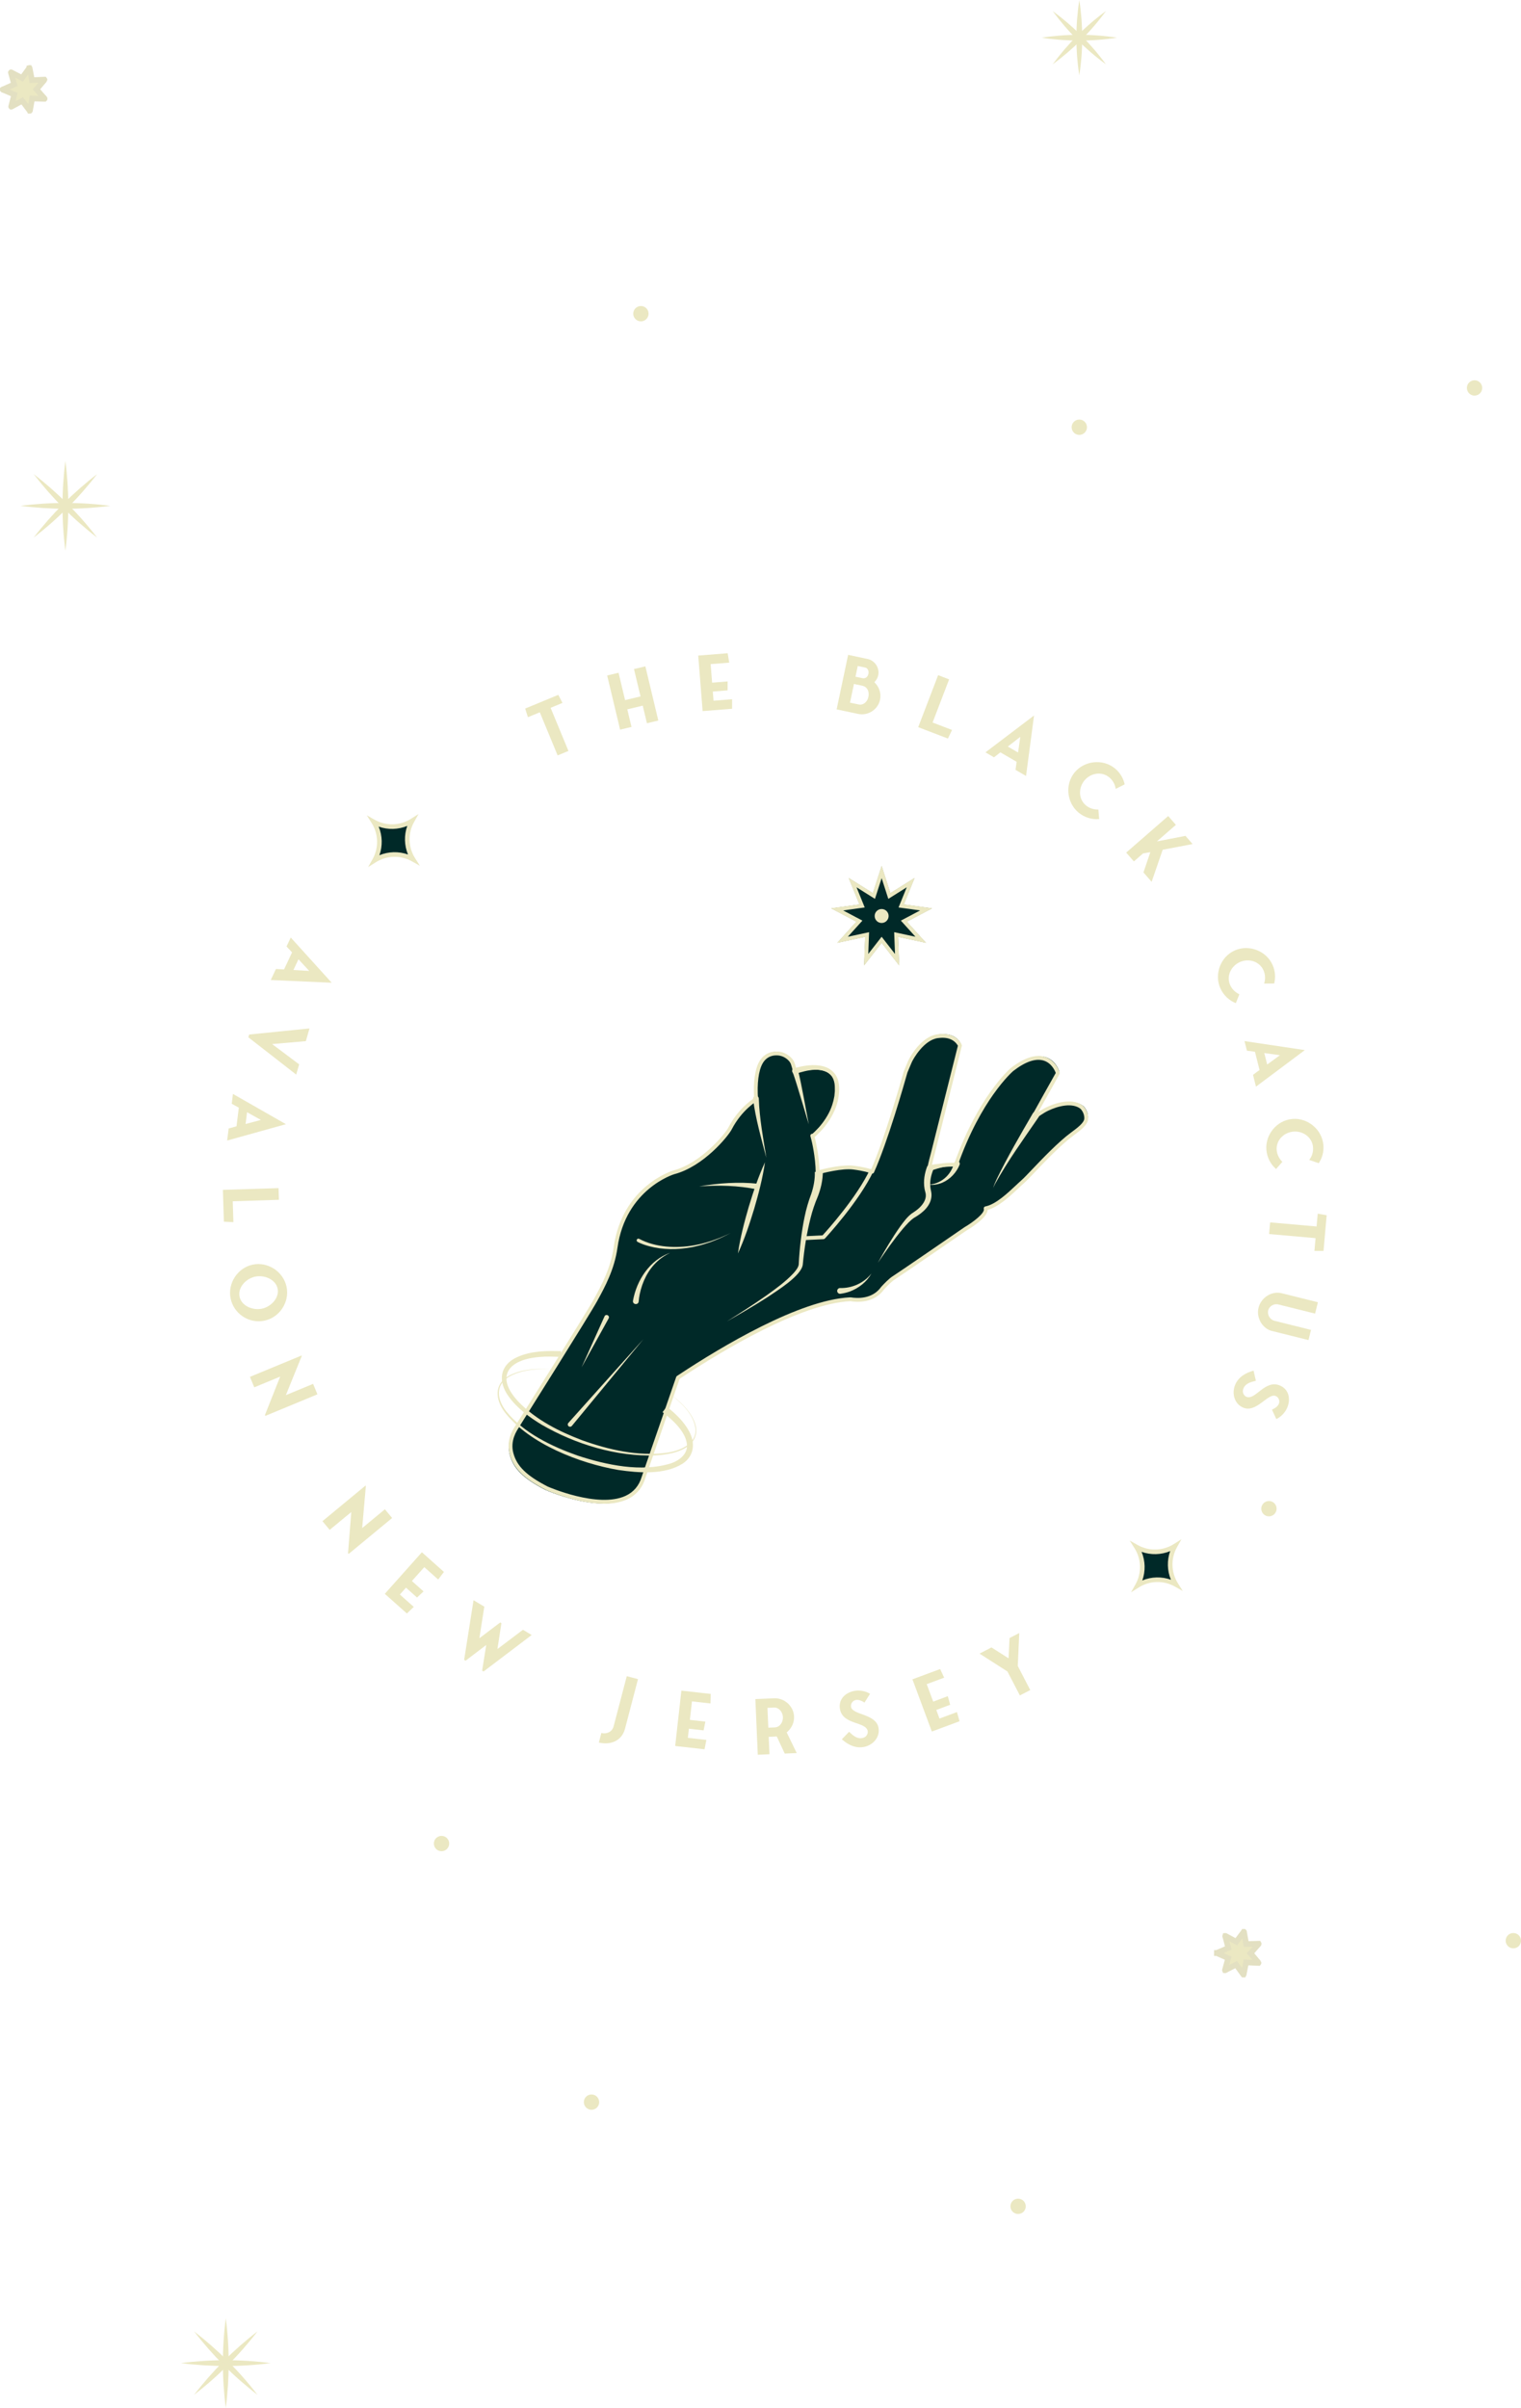 <?xml version="1.0" encoding="UTF-8"?>
<svg xmlns="http://www.w3.org/2000/svg" version="1.1" viewBox="0 0 287.395 454.884">
  <defs>
    <style>
      .cls-1 {
        fill: #002928;
      }

      .cls-2 {
        fill: none;
        stroke: #e3e0c2;
        stroke-miterlimit: 10;
        stroke-width: 1.065px;
      }

      .cls-3 {
        fill: #ebe8c2;
      }
    </style>
  </defs>
  <!-- Generator: Adobe Illustrator 28.6.0, SVG Export Plug-In . SVG Version: 1.2.0 Build 709)  -->
  <g>
    <g id="Layer_1">
      <g>
        <path class="cls-3" d="M3.88,95.559c5.621.726,11.33.732,16.95,0-5.62-.732-11.329-.726-16.95,0"/>
        <path class="cls-3" d="M12.356,87.084c-.726,5.621-.732,11.33,0,16.95.732-5.62.726-11.329,0-16.95"/>
        <path class="cls-3" d="M6.363,101.552c4.488-3.461,8.529-7.494,11.986-11.986-4.492,3.457-8.525,7.498-11.986,11.986"/>
        <path class="cls-3" d="M6.363,89.566c3.461,4.488,7.494,8.529,11.986,11.986-3.457-4.491-7.498-8.524-11.986-11.986"/>
        <path class="cls-3" d="M5.63,20.923h.009s.007-.003.01-.004h0s.004-.004.005-.005h0s.003-.004.004-.006c0,0,0-.002,0-.002,0-.002,0-.004.002-.005v-.002s0,0,0,0l.414-2.294,2.33.068s.001,0,.001,0c.003,0,.005,0,.006,0,.002,0,.004,0,.006,0,.001,0,.003-.002.004-.003.002,0,.004-.002.005-.003t.001,0s.002-.002.002-.003c.002-.002.003-.004.004-.006.001-.002.001-.003.002-.005,0,0,.001-.003.001-.004v-.004s-.001-.007-.002-.01t-.001-.002s-.002-.005-.004-.008h-.001l-1.534-1.754,1.505-1.78h.001s.004-.006.005-.01c0-.001,0-.002.001-.003,0-.002.001-.004.001-.007v-.004s-.001-.002-.003-.004c0-.002-.001-.004-.002-.005-.001-.002-.002-.004-.003-.006-.001-.001-.001-.002-.002-.003t-.001-.001s-.004-.002-.006-.003c-.001-.001-.003-.002-.004-.003-.002,0-.004,0-.005-.001-.002,0-.004-.001-.006-.001h-.002l-2.328.106-.453-2.287h0s0-.002,0-.003,0-.003-.002-.005c0,0,0-.001,0-.001,0-.002-.002-.004-.004-.006s-.004-.003-.005-.005h-.001s-.006-.003-.009-.004h-.002s-.005-.001-.008,0h-.002s-.004.001-.007.002c0,.001-.002.001-.004.002s-.003.003-.005.004c0,.001-.002.002-.003.003h0s-1.369,1.888-1.369,1.888l-2.07-1.072h0s-.006-.003-.01-.003h0s-.006,0-.01.001h-.001s0,0-.002.001c-.003,0-.005.002-.007.003h0s-.006.006-.007.009h0s-.003.007-.004.01v.002s0,.006,0,.01h0s0,.003,0,.003l.621,2.246-2.129.951h0s0,0-.002.002c0,0-.002,0-.003,0,0,0,0,0-.002.002l-.003.002s0,.002-.002.002c0,0,0,.002,0,.003t-.002.002s0,.002,0,.003h0s0,.002,0,.003v.003s0,0,0,.002v.006s0,.002,0,.003v.003s0,0,0,0v.002s0,0,.002.002c0,0,0,.002,0,.003t.002.002s0,.002.002.002c0,0,0,0,.002.002,0,0,0,0,.002.002,0,0,0,0,.002.002,0,0,.002,0,.003,0h0s2.144.915,2.144.915l-.584,2.257s0,0,0,0v.012h0s.003.008.004.011h0s.005.006.007.008t.002,0s.004.003.007.004h0s0,0,.002,0c.003,0,.007,0,.01,0h0s.007,0,.01-.003l2.052-1.106,1.4,1.864s0,0,.002,0,.002.002.003.003c.002.002.003.003.005.004,0,0,.003,0,.005.002.002,0,.004,0,.006.002h.002"/>
        <path class="cls-2" d="M5.63,20.923h.009s.007-.003.01-.004h0s.004-.004.005-.005h0s.003-.004.004-.006c0,0,0-.002,0-.002,0-.002,0-.004.002-.005v-.002s0,0,0,0l.414-2.294,2.33.068s.001,0,.001,0c.003,0,.005,0,.006,0,.002,0,.004,0,.006,0,.001,0,.003-.002.004-.003.002,0,.004-.002.005-.003t.001,0s.002-.002.002-.003c.002-.002.003-.004.004-.006.001-.002.001-.003.002-.005,0,0,.001-.003.001-.004v-.004s-.001-.007-.002-.01t-.001-.002s-.002-.005-.004-.008h-.001l-1.534-1.754,1.505-1.78h.001s.004-.006.005-.01c0-.001,0-.002.001-.003,0-.002.001-.004.001-.007v-.004s-.001-.002-.003-.004c0-.002-.001-.004-.002-.005-.001-.002-.002-.004-.003-.006-.001-.001-.001-.002-.002-.003t-.001-.001s-.004-.002-.006-.003c-.001-.001-.003-.002-.004-.003-.002,0-.004,0-.005-.001-.002,0-.004-.001-.006-.001h-.002l-2.328.106-.453-2.287h0s0-.002,0-.003,0-.003-.002-.005c0,0,0-.001,0-.001,0-.002-.002-.004-.004-.006s-.004-.003-.005-.005h-.001s-.006-.003-.009-.004h-.002s-.005-.001-.008,0h-.002s-.004.001-.007.002c0,.001-.002.001-.004.002s-.003.003-.005.004c0,.001-.002.002-.003.003h0s-1.369,1.888-1.369,1.888l-2.07-1.072h0s-.006-.003-.01-.003h0s-.006,0-.01.001h-.001s0,0-.002.001c-.003,0-.005.002-.007.003h0s-.006.006-.007.009h0s-.003.007-.004.01v.002s0,.006,0,.01h0s0,.003,0,.003l.621,2.246-2.129.951h0s0,0-.002.002c0,0-.002,0-.003,0,0,0,0,0-.002.002l-.003.002s0,.002-.002.002c0,0,0,.002,0,.003t-.002.002s0,.002,0,.003h0s0,.002,0,.003v.003s0,0,0,.002v.006s0,.002,0,.003v.003s0,0,0,0v.002s0,0,.002.002c0,0,0,.002,0,.003t.002.002s0,.002.002.002c0,0,0,0,.002.002,0,0,0,0,.002.002,0,0,0,0,.002.002,0,0,.002,0,.003,0h0s2.144.915,2.144.915l-.584,2.257s0,0,0,0v.012h0s.003.008.004.011h0s.005.006.007.008t.002,0s.004.003.007.004h0s0,0,.002,0c.003,0,.007,0,.01,0h0s.007,0,.01-.003l2.052-1.106,1.4,1.864s0,0,.002,0,.002.002.003.003c.002.002.003.003.005.004,0,0,.003,0,.005.002.002,0,.004,0,.006.002,0,0,.002,0,.002,0Z"/>
        <path class="cls-3" d="M83.428,349.707c.8,0,1.448-.648,1.448-1.448s-.648-1.448-1.448-1.448-1.448.648-1.448,1.448.648,1.448,1.448,1.448"/>
        <path class="cls-3" d="M121.1,60.707c.8,0,1.448-.648,1.448-1.448s-.648-1.448-1.448-1.448-1.448.648-1.448,1.448.648,1.448,1.448,1.448"/>
        <path class="cls-3" d="M34.187,446.409c5.621.726,11.33.732,16.95,0-5.621-.732-11.33-.726-16.95,0"/>
        <path class="cls-3" d="M42.662,454.884c.726-5.621.732-11.33,0-16.95-.732,5.621-.726,11.33,0,16.95"/>
        <path class="cls-3" d="M36.669,440.417c3.461,4.488,7.494,8.529,11.986,11.986-3.457-4.493-7.498-8.525-11.986-11.986"/>
        <path class="cls-3" d="M36.669,452.402c4.488-3.461,8.529-7.494,11.986-11.986-4.492,3.457-8.525,7.498-11.986,11.986"/>
        <path class="cls-3" d="M192.371,415.342c.8,0,1.448.648,1.448,1.448s-.648,1.448-1.448,1.448-1.448-.648-1.448-1.448.648-1.448,1.448-1.448"/>
        <path class="cls-3" d="M285.947,365.162c.8,0,1.448.648,1.448,1.448s-.648,1.448-1.448,1.448-1.448-.648-1.448-1.448c-.001-.8.647-1.448,1.448-1.448"/>
        <path class="cls-3" d="M235.024,364.931h.009s.007.003.01.004h.001s.004.004.005.006h.001s.003.003.004.006c0,0,0,.001.001.001,0,.002.001.004.002.005v.002s.001.001.001.001l.414,2.294,2.33-.068s.001.001.001.001c.003,0,.005,0,.006.001.002,0,.004,0,.006.001.001.001.003.002.004.003.002.001.004.002.005.003h.001s.002.003.002.004c.002.002.003.004.004.006.001.002.001.003.002.005,0,.001.001.003.001.004v.004s-.001.007-.002.01t-.001.002s-.002.005-.004.008h-.001l-1.534,1.755,1.505,1.779h.001s.004.006.005.01c0,.001,0,.002.001.003,0,.002.001.004.001.007v.002s0,.001-.001.002c0,.001,0,.002-.001.004,0,.002-.001.004-.002.005l-.003.006s-.001.002-.002.003t-.001.001s-.004.002-.006.003c-.001.001-.003.002-.004.003-.002,0-.004,0-.005.001-.002,0-.004.001-.006.001h-.002l-2.328-.106-.453,2.287h0s-.001.002-.001.003-.001.003-.002.004c0,.001,0,.002-.001.002-.001.002-.002.004-.004.006s-.004.003-.005.005h-.002s-.006.003-.009.004h-.002s-.005.001-.008,0h-.001s-.004-.001-.007-.002c-.001-.001-.002-.001-.004-.002s-.003-.003-.005-.004c-.001-.001-.002-.002-.003-.003h-.001s-1.369-1.888-1.369-1.888l-2.07,1.072h-.001s-.006.003-.01.003h-.001s-.006,0-.01-.001h-.001s-.001,0-.002-.001c-.003,0-.005-.002-.007-.003h-.001s-.006-.006-.007-.009h-.001s-.003-.007-.004-.01v-.002s-.001-.006,0-.01h0s0-.002.001-.003l.621-2.246-2.129-.951h-.001s-.001-.001-.002-.002c-.001,0-.002-.001-.003-.001,0-.001-.001-.001-.002-.002l-.002-.002s-.001-.002-.002-.002c0-.001-.001-.002-.001-.003t-.002-.002s0-.002-.001-.003h0s-.001-.002-.001-.003v-.002s-.001-.002-.001-.003v-.006s.001-.002.001-.003v-.003s.001-.001.001-.001h0s.001-.003.002-.004c0-.001.001-.002.001-.003.001,0,.001-.001.002-.002,0-.001.001-.002.002-.002,0-.001.001-.001.002-.002,0-.001.001-.001.002-.002t.002-.002s.002,0,.003-.001h.001s2.144-.915,2.144-.915l-.584-2.257s-.001-.001-.001-.001v-.012h0c.001-.005.003-.008.004-.011h.001s.005-.006.007-.008t.002-.001s.004-.003.007-.004h.001s.001-.001.002-.001c.003,0,.006-.001.01,0h.001s.007.001.01.003l2.052,1.106,1.4-1.864s.001,0,.001-.001c.002-.001.003-.002.004-.003.002-.002.003-.003.005-.004.001-.001.003-.001.005-.002s.004-.001.006-.002h.001"/>
        <path class="cls-2" d="M235.024,364.931h.009s.007.003.01.004h.001s.004.004.005.006h.001s.003.003.004.006c0,0,0,.001.001.001,0,.002.001.004.002.005v.002s.001.001.001.001l.414,2.294,2.33-.068s.001.001.001.001c.003,0,.005,0,.006.001.002,0,.004,0,.006.001.001.001.003.002.004.003.002.001.004.002.005.003h.001s.002.003.002.004c.002.002.003.004.004.006.001.002.001.003.002.005,0,.001.001.003.001.004v.004s-.001.007-.002.01t-.001.002s-.002.005-.004.008h-.001l-1.534,1.755,1.505,1.779h.001s.004.006.005.01c0,.001,0,.002.001.003,0,.002.001.004.001.007v.002s0,.001-.001.002c0,.001,0,.002-.001.004,0,.002-.001.004-.002.005l-.003.006s-.001.002-.002.003t-.001.001s-.004.002-.006.003c-.001.001-.003.002-.004.003-.002,0-.004,0-.005.001-.002,0-.004.001-.006.001h-.002l-2.328-.106-.453,2.287h0s-.001.002-.001.003-.001.003-.002.004c0,.001,0,.002-.001.002-.001.002-.002.004-.004.006s-.004.003-.005.005h-.002s-.006.003-.009.004h-.002s-.005.001-.008,0h-.001s-.004-.001-.007-.002c-.001-.001-.002-.001-.004-.002s-.003-.003-.005-.004c-.001-.001-.002-.002-.003-.003h-.001s-1.369-1.888-1.369-1.888l-2.07,1.072h-.001s-.006.003-.01.003h-.001s-.006,0-.01-.001h-.001s-.001,0-.002-.001c-.003,0-.005-.002-.007-.003h-.001s-.006-.006-.007-.009h-.001s-.003-.007-.004-.01v-.002s-.001-.006,0-.01h0s0-.002.001-.003l.621-2.246-2.129-.951h-.001s-.001-.001-.002-.002c-.001,0-.002-.001-.003-.001,0-.001-.001-.001-.002-.002l-.002-.002s-.001-.002-.002-.002c0-.001-.001-.002-.001-.003t-.002-.002s0-.002-.001-.003h0s-.001-.002-.001-.003v-.002s-.001-.002-.001-.003v-.006s.001-.002.001-.003v-.003s.001-.001.001-.001h0s.001-.003.002-.004c0-.001.001-.002.001-.003.001,0,.001-.001.002-.002,0-.001.001-.002.002-.002,0-.001.001-.001.002-.002,0-.001.001-.001.002-.002t.002-.002s.002,0,.003-.001h.001s2.144-.915,2.144-.915l-.584-2.257s-.001-.001-.001-.001v-.012h0c.001-.005.003-.008.004-.011h.001s.005-.006.007-.008t.002-.001s.004-.003.007-.004h.001s.001-.001.002-.001c.003,0,.006-.001.01,0h.001s.007.001.01.003l2.052,1.106,1.4-1.864s.001,0,.001-.001c.002-.001.003-.002.004-.003.002-.002.003-.003.005-.004.001-.001.003-.001.005-.002s.004-.001.006-.002h.001Z"/>
        <path class="cls-3" d="M111.769,395.66c.8,0,1.448.648,1.448,1.448s-.648,1.448-1.448,1.448-1.448-.648-1.448-1.448.648-1.448,1.448-1.448"/>
        <path class="cls-3" d="M239.767,283.553c.8,0,1.448.648,1.448,1.448s-.648,1.448-1.448,1.448-1.448-.648-1.448-1.448.648-1.448,1.448-1.448"/>
        <path class="cls-3" d="M203.936,82.155c.8,0,1.448-.648,1.448-1.448s-.648-1.448-1.448-1.448-1.448.648-1.448,1.448.648,1.448,1.448,1.448"/>
        <path class="cls-3" d="M278.617,74.733c.8,0,1.448-.648,1.448-1.448s-.648-1.448-1.448-1.448-1.448.648-1.448,1.448.648,1.448,1.448,1.448"/>
        <path class="cls-3" d="M196.816,7.121c4.712.726,9.529.732,14.241,0-4.712-.732-9.529-.726-14.241,0"/>
        <path class="cls-3" d="M203.936,0c-.726,4.712-.732,9.529,0,14.241.732-4.712.726-9.529,0-14.241"/>
        <path class="cls-3" d="M198.901,12.156c3.845-2.819,7.256-6.221,10.07-10.07-3.849,2.814-7.251,6.225-10.07,10.07"/>
        <path class="cls-3" d="M198.901,2.086c2.819,3.845,6.221,7.256,10.07,10.07-2.814-3.849-6.225-7.251-10.07-10.07"/>
      </g>
      <polygon class="cls-1" points="172.762 165.911 168.23 168.757 166.587 163.664 164.944 168.757 160.41 165.911 162.425 170.869 157.124 171.602 161.855 174.105 158.265 178.075 163.498 176.95 163.299 182.3 166.587 178.075 169.873 182.3 169.674 176.95 174.907 178.075 171.317 174.105 176.048 171.602 170.747 170.869 172.762 165.911"/>
      <path class="cls-3" d="M169.92,182.429l-3.334-4.284-3.335,4.284.201-5.425-5.309,1.143,3.643-4.028-4.799-2.539,5.378-.745-2.046-5.03,4.6,2.888,1.667-5.168,1.666,5.167,4.6-2.888-2.046,5.03,5.379.745-4.8,2.54,3.643,4.028-5.309-1.143.201,5.426ZM164.214,176.096l-.152,4.109,2.524-3.244,2.523,3.243-.152-4.108,4.018.864-2.756-3.048,3.634-1.922-4.072-.564,1.548-3.808-3.48,2.187-1.262-3.913-1.263,3.912-3.48-2.186,1.548,3.808-4.071.564,3.633,1.923-2.756,3.048,4.018-.864Z"/>
      <g>
        <path class="cls-3" d="M166.586,171.72c-.729,0-1.319.591-1.319,1.319s.59,1.32,1.319,1.32,1.319-.591,1.319-1.32-.59-1.319-1.319-1.319"/>
        <path class="cls-1" d="M116.109,235.642c-.592,4.213-2.502,7.597-3.853,10.082-1.353,2.486-14.588,23.551-14.588,23.551,0,0-.128.228-.201.34-.492.734-1.796,2.688-1.152,5.182.663,2.56,2.476,4.459,6.734,6.652,0,0,15.686,6.985,18.38-2.091l1.39-4.029,5.158-14.95c1.243-.784,20.983-14.313,32.699-14.897.02,0,.044-.001.065-.003.352.054,4.081.786,6.156-2.152.013-.015,1.327-1.463,2.067-1.909.772-.467,13.158-8.993,13.669-9.346.137-.077,4.228-2.477,3.817-3.893,2.326-.441,4.998-3.189,6.49-4.567.263-.241.484-.445.652-.592.347-.303,1.032-1.022,1.899-1.932,1.997-2.098,5.016-5.268,7.355-7.002,1.208-.895,2.65-1.931,2.713-2.946.08-1.281-.803-2.141-.841-2.177l-.051-.036c-1.644-1.263-4.415-.665-6.531.364-.916.445-2.02,1.233-2.793,1.822,1.738-3.148,3.438-6.19,4.779-8.574l.046-.081-.028-.089c-.024-.083-.632-2.037-2.519-2.643-1.653-.53-3.721.152-6.153,2.032-.068.058-1.699,1.459-3.906,4.598-1.882,2.676-4.521,7.137-6.766,13.544-1.734-.135-4.022.278-5.037.487.307-1.456.647-2.637.656-2.665l5.15-20.537-.04-.074c-.517-.966-1.671-2.042-4.235-1.679-2.762.39-4.888,4.005-5.25,4.872-.364.868-.802,1.916-.802,1.916-.044.148-3.574,12.853-6.35,18.986-.423-.158-1.528-.511-3.507-.765-2.251-.289-5.871.649-6.869.927-.042-3.151-.779-6.103-.826-6.29-.018-.068-.084-.322-.188-.718l.066.087c.049-.036,4.888-3.752,4.672-9.323-.052-1.361-.542-2.364-1.453-2.979-2.211-1.491-6.126-.194-6.564-.04-.22-.782-.383-1.335-.457-1.531-.278-.74-1.268-1.621-2.446-1.816-.885-.147-2.587-.089-3.585,1.683-.77,1.369-1.138,3.848-.905,6.99,0,0-2.928,1.632-4.961,5.555-.709,1.371-5.356,6.946-10.689,8.346,0,0-9.441,2.727-11.067,14.31"/>
        <path class="cls-3" d="M196.24,211.04c-2.832,4.128-5.787,8.209-8.215,12.595-.15.299-.303.598-.39.921.142-.657.451-1.265.724-1.875,2.05-4.229,4.43-8.282,6.784-12.348.479-.755,1.591-.05,1.097.707"/>
        <path class="cls-3" d="M175.301,223.821c2.438-.129,4.34-1.741,4.975-4.08.171-.697,1.203-.473,1.065.235-.601,1.527-1.819,2.815-3.324,3.459-.861.353-1.795.454-2.716.386"/>
        <path class="cls-3" d="M150.073,201.81c3.406-1.073,8.485-1.152,8.212,3.697l-.027.655c-.067.371-.116.933-.226,1.289-.647,2.728-2.423,5.12-4.598,6.823,1.292-1.109,2.356-2.469,3.145-3.957.531-1.022.896-2.13,1.08-3.261.018-.194.07-.729.09-.929l-.007-.622c.01-.775-.155-1.614-.61-2.244-1.466-1.883-4.762-1.097-6.708-.422-.691.236-1.047-.788-.351-1.029"/>
        <path class="cls-3" d="M155.482,221.357c-.019,1.62-.376,3.155-.934,4.618-.572,1.336-1.056,2.752-1.403,4.164-.72,2.855-1.186,5.804-1.457,8.739-.25,2.14-4.903,4.967-6.663,6.164-2.516,1.615-5.097,3.111-7.69,4.586,2.527-1.584,5.043-3.19,7.475-4.903,1.798-1.29,3.62-2.599,5.127-4.213.41-.466.938-1.088.988-1.683.068-1.505.203-2.997.382-4.489.178-1.493.41-2.981.722-4.461.294-1.461.733-2.962,1.265-4.363.45-1.339.71-2.769.667-4.135l1.521-.024Z"/>
        <path class="cls-3" d="M150.775,202.127c.727,2.89,1.463,7.311,2.044,10.271-.495-1.667-1.749-5.873-2.253-7.473-.234-.722-.543-1.759-.823-2.452-.254-.711.807-1.068,1.032-.346"/>
        <path class="cls-3" d="M144.801,218.7c-.964-3.674-2.025-7.305-2.507-11.091-.05-.749,1.06-.807,1.087-.055.117,3.726.824,7.463,1.42,11.146"/>
        <path class="cls-3" d="M139.43,236.786c.437-2.982,1.194-5.879,2.034-8.763.868-2.875,1.814-5.716,3.078-8.453-.435,2.983-1.193,5.881-2.035,8.763-.868,2.875-1.816,5.716-3.077,8.453"/>
        <path class="cls-3" d="M176.421,220.785c-.49,1.108-.775,2.394-.618,3.604.068.47.231.941.204,1.423-.045,1.954-1.69,3.329-3.25,4.216-.799.522-1.452,1.293-2.089,2.016-1.74,2.06-3.286,4.281-4.802,6.516,1.332-2.364,2.695-4.715,4.273-6.931.63-.846,1.246-1.709,2.102-2.367.276-.193.563-.36.828-.562,1.088-.786,2.164-2.073,1.789-3.44-.058-.203-.13-.485-.166-.691-.251-1.47.003-2.95.542-4.328l1.187.544Z"/>
        <path class="cls-3" d="M132.1,224.126c3.68-.632,7.443-.907,11.169-.502l-.181,1.073c-3.597-.752-7.326-.837-10.988-.571"/>
        <path class="cls-3" d="M175.731,220.048c1.734-.191,3.502-.241,5.214.083-1.698.04-3.366.445-4.962.975l-.252-1.058Z"/>
        <path class="cls-3" d="M119.6,245.731c.689-3.898,3.175-7.706,7.008-9.064-.878.424-1.697.961-2.402,1.616-1.765,1.621-2.845,3.865-3.327,6.184-.091.444-.17.936-.197,1.376-.064.747-1.172.637-1.082-.112"/>
        <path class="cls-3" d="M115.006,249.054l-5.116,9.248,4.339-9.638c.26-.535,1.051-.143.777.39"/>
        <path class="cls-3" d="M121.569,252.983l-13.518,16.386c-.153.185-.427.212-.612.06-.186-.154-.212-.428-.059-.613.01-.014,14.177-15.819,14.189-15.833"/>
        <path class="cls-3" d="M120.806,234.044c3.092,1.626,6.93,1.794,10.328,1.208.504-.11,1.158-.212,1.653-.356l1.086-.306c.643-.169,1.499-.527,2.134-.744.694-.292,1.379-.613,2.069-.918-.678.329-1.351.675-2.037.993-.639.242-1.473.632-2.116.824l-1.083.347c-.296.107-.791.211-1.101.288-.32.07-.791.203-1.113.243-2.616.48-5.376.491-7.96-.199-.747-.207-1.467-.444-2.192-.819-.16-.083-.223-.279-.14-.44.089-.173.31-.227.472-.121"/>
        <path class="cls-3" d="M125.981,265.729c1.646,1.307,3.218,2.773,4.227,4.655,1.194,2.17.983,4.629-1.186,6.085-3.435,2.19-8.366,1.779-12.197,1.216-7.261-1.243-16.783-4.912-21.41-10.851-1.861-2.443-2.145-5.442.912-7.029,2.447-1.229,5.267-1.298,7.943-1.17-2.655-.076-5.478.052-7.865,1.313-2.896,1.592-2.561,4.361-.728,6.691,3.299,4.084,8.618,6.618,13.486,8.338,5.415,1.771,12.038,3.191,17.58,1.471,1.675-.55,3.366-1.879,3.03-3.808-.185-1.206-.903-2.313-1.704-3.245-.841-.987-1.841-1.843-2.879-2.629l.791-1.037Z"/>
        <path class="cls-3" d="M126.704,263.388c7.02,5.188,6.698,10.977-2.809,11.546-7.41.276-15.17-2.103-21.553-5.801-2.357-1.433-4.654-3.116-6.276-5.39-2.022-2.817-1.656-5.894,1.687-7.389,2.646-1.177,5.547-1.19,8.24-1.112l-.018,1.087c-1.343-.042-2.687-.113-4.023.014-5.875.467-8.502,3.647-3.971,8.477,3.291,3.391,7.622,5.581,12.004,7.251,5.056,1.81,10.526,3.07,15.911,2.373,2.48-.324,5.849-1.629,5.503-4.655-.384-2.707-2.673-4.764-4.695-6.401"/>
        <path class="cls-3" d="M114.146,284.064c-5.076,0-10.658-2.448-10.962-2.584-4.261-2.193-6.191-4.11-6.901-6.847-.682-2.637.682-4.672,1.195-5.438.068-.103.185-.312.186-.313.141-.226,13.177-20.946,14.499-23.376l.149-.272c1.302-2.385,3.084-5.65,3.642-9.614h0c1.631-11.597,11.165-14.477,11.261-14.504,5.313-1.392,9.836-7.004,10.405-8.103,1.765-3.401,4.167-5.097,4.877-5.544-.196-2.974.152-5.488.96-6.921,1.197-2.122,3.321-1.953,3.939-1.853,1.353.225,2.406,1.215,2.713,2.034.062.167.185.566.361,1.185,1.225-.375,4.453-1.164,6.482.201,1.007.68,1.547,1.771,1.605,3.244.196,5.106-3.778,8.718-4.634,9.434l.098.369c.078.312.723,2.96.823,5.867,1.408-.366,4.492-1.068,6.522-.808,1.603.206,2.646.476,3.242.667,2.495-5.64,5.544-16.311,6.14-18.426.004-.014.028-.097.034-.111l.798-1.902c.379-.902,2.549-4.638,5.504-5.055,2.749-.389,4.012.794,4.581,1.855.043.08.094.246.071.333l-5.12,20.388c-.101.359-.315,1.145-.53,2.094,1.154-.217,2.855-.468,4.282-.4,2.243-6.314,4.865-10.698,6.681-13.276,2.244-3.187,3.878-4.575,3.946-4.633,2.525-1.95,4.696-2.65,6.46-2.086,2.066.663,2.717,2.777,2.744,2.867l.026.087c.027.093.017.194-.03.279l-.044.08c-1.132,2.01-2.519,4.486-3.968,7.098.506-.339,1.035-.663,1.519-.897,1.047-.508,4.64-2.032,6.87-.322.01.008.072.053.081.062.042.04,1.039,1.001.947,2.448-.07,1.144-1.48,2.186-2.725,3.106l-.119.088c-2.304,1.706-5.29,4.838-7.267,6.91-.877.919-1.555,1.63-1.91,1.94-.166.144-.382.343-.639.581l-.562.525c-1.485,1.398-3.692,3.474-5.751,4.025-.121,1.566-3.312,3.499-3.999,3.896-.104.072-12.787,8.794-13.584,9.274-.479.289-1.328,1.127-1.963,1.815-1.9,2.689-5.119,2.485-6.412,2.272-9.418.465-24.019,9.234-31.887,14.42-.156.104-.28.185-.37.243l-6.468,18.723c-.561,1.887-1.722,3.254-3.446,4.048-1.293.596-2.801.826-4.355.826ZM98.289,269.252s-.13.232-.207.348c-.464.693-1.695,2.531-1.095,4.853.651,2.509,2.477,4.296,6.511,6.373.076.032,9.481,4.155,14.699,1.753,1.526-.703,2.555-1.918,3.058-3.609l6.514-18.857c.027-.078.08-.145.15-.188.08-.05.238-.154.466-.305,7.93-5.228,22.661-14.066,32.216-14.54.024,0,.114-.003.137,0,1.211.199,4.089.387,5.769-1.989.458-.501,1.497-1.593,2.165-1.996.714-.43,12.066-8.229,13.57-9.266,1.622-.941,3.88-2.679,3.652-3.465-.029-.099-.015-.204.039-.292.054-.087.142-.147.242-.167,1.938-.367,4.206-2.501,5.707-3.913l.567-.53c.262-.243.485-.448.654-.595.33-.289.997-.988,1.843-1.875,2.013-2.11,5.024-5.269,7.38-7.012l.119-.088c1.061-.785,2.381-1.761,2.431-2.567.07-1.105-.714-1.867-.722-1.875-1.533-1.17-4.171-.565-6.135.387-.892.432-1.97,1.202-2.717,1.772-.137.104-.329.098-.458-.014-.131-.112-.164-.3-.081-.451,1.715-3.102,3.392-6.098,4.721-8.457-.11-.313-.716-1.833-2.25-2.326-1.518-.486-3.467.172-5.781,1.959-.005.004-1.619,1.375-3.81,4.486-1.813,2.575-4.444,6.982-6.68,13.356-.054.155-.192.262-.371.242-1.696-.131-3.996.29-4.906.478-.12.022-.244-.013-.331-.1-.086-.087-.123-.211-.098-.332.245-1.162.512-2.152.648-2.638l5.091-20.269c-.715-1.214-2.022-1.686-3.811-1.432-2.632.372-4.647,3.931-4.936,4.617l-.798,1.902c-.613,2.189-3.776,13.258-6.316,18.857-.079.173-.276.256-.457.191-.376-.139-1.461-.488-3.405-.739-2.157-.277-5.661.625-6.686.908-.11.031-.225.007-.314-.06-.091-.067-.145-.173-.146-.286-.04-3.002-.732-5.846-.812-6.161l-.186-.707c-.044-.168.037-.344.193-.419.063-.03.129-.042.196-.034.883-.746,4.49-4.091,4.31-8.795-.049-1.229-.481-2.127-1.285-2.67-2.044-1.376-5.784-.143-6.204.002-.095.033-.198.025-.288-.021-.088-.046-.154-.127-.181-.224-.299-1.061-.407-1.389-.445-1.49-.233-.624-1.121-1.401-2.15-1.572-.646-.104-2.248-.173-3.188,1.493-.76,1.347-1.071,3.801-.853,6.733.011.141-.062.275-.185.344-.028.016-2.845,1.623-4.787,5.365-.687,1.324-5.326,7.02-10.857,8.469-.083.024-9.17,2.79-10.734,13.905h0c-.576,4.095-2.395,7.428-3.723,9.86l-.148.272c-1.333,2.449-13.967,22.532-14.512,23.397Z"/>
        <path class="cls-3" d="M151.656,234.284l-.035-.727,3.805-.188c.822-.896,6.514-7.199,9.021-12.576l.658.308c-2.74,5.879-9.183,12.802-9.247,12.872s-.153.11-.248.115l-3.953.195Z"/>
        <path class="cls-3" d="M164.642,240.588c-.86,1.568-2.371,2.741-4.037,3.379-.575.209-1.18.352-1.798.437-.299.041-.573-.167-.614-.466-.048-.332.227-.635.56-.62,2.23.065,4.509-.954,5.889-2.73"/>
        <path class="cls-3" d="M54.14,243.07c-.613-2.864-3.532-4.779-6.41-4.164-2.863.613-4.759,3.559-4.147,6.421.616,2.879,3.473,4.777,6.408,4.15,2.863-.612,4.765-3.529,4.149-6.407M49.507,247.217c-1.671.358-3.854-.452-4.239-2.249-.369-1.728,1.163-3.42,2.946-3.801,1.712-.366,3.864.494,4.242,2.263.366,1.714-1.208,3.415-2.949,3.787"/>
      </g>
      <polygon class="cls-3" points="68.434 288.663 69.128 280.715 69.063 280.637 60.931 287.359 62.293 289.007 66.376 285.632 65.761 293.405 65.88 293.549 74.091 286.763 72.727 285.114 68.434 288.663"/>
      <polygon class="cls-3" points="42.115 224.773 42.304 230.785 44.101 230.872 43.978 226.926 52.701 226.652 52.632 224.444 42.115 224.773"/>
      <path class="cls-3" d="M43.785,208.504l1.339.745-.436,3.518-1.484.41-.283,2.279,11.102-3.088-10.007-5.716-.231,1.852ZM46.681,210.108l2.613,1.454-2.888.77.275-2.224Z"/>
      <polygon class="cls-3" points="54.014 263.553 57.014 256.159 56.975 256.067 47.226 260.101 48.043 262.077 52.938 260.053 50.065 267.3 50.136 267.472 59.979 263.399 59.16 261.423 54.014 263.553"/>
      <polygon class="cls-3" points="127.575 329.83 133.124 330.454 133.468 328.686 129.972 328.293 130.167 326.568 132.947 326.88 133.279 325.227 130.353 324.898 130.746 321.403 134.241 321.796 134.299 319.997 128.749 319.373 127.575 329.83"/>
      <g>
        <path class="cls-3" d="M150.04,324.26c-.087-2.009-1.877-3.526-3.756-3.444l-3.556.153.455,10.514,2.209-.097-.143-3.283,1.162-.051c.129-.006.243-.025.358-.029l1.505,3.239,2.267-.098-1.894-3.898c.943-.774,1.443-1.874,1.393-3.006M146.451,326.312l-1.277.055-.163-3.742,1.249-.055c.889-.039,1.629.806,1.672,1.796.045,1.032-.636,1.909-1.481,1.946"/>
        <path class="cls-3" d="M165.985,326.34c-.527-2.618-4.866-2.344-5.174-3.878-.127-.633.314-1.206.905-1.325.549-.11,1.165.19,1.636.491l1.043-1.66c-.854-.53-2.009-.738-3.007-.536-1.775.357-3.028,1.692-2.665,3.493.592,2.942,4.865,2.273,5.225,4.06.09.45-.159,1.174-.99,1.341-1.042.209-1.779-.477-2.52-1.177l-1.37,1.418c1.175,1.038,2.595,1.762,4.213,1.437,1.689-.341,3.066-1.863,2.704-3.664"/>
      </g>
      <polygon class="cls-3" points="76.712 299.92 78.8 301.783 80.026 300.626 77.829 298.666 80.171 296.042 82.796 298.382 83.883 296.948 79.716 293.231 72.712 301.085 76.879 304.801 78.181 303.557 75.556 301.216 76.712 299.92"/>
      <polygon class="cls-3" points="192.31 314.714 192.591 308.487 190.756 309.441 190.574 313.269 187.339 311.211 185.085 312.381 190.36 315.757 192.706 320.281 194.669 319.264 192.31 314.714"/>
      <polygon class="cls-3" points="177.519 324.649 176.915 323.021 179.538 322.046 179.087 320.421 176.33 321.446 175.104 318.15 178.401 316.925 177.642 315.293 172.407 317.237 176.072 327.101 181.306 325.156 180.816 323.424 177.519 324.649"/>
      <polygon class="cls-3" points="56.525 201.066 51.415 197.233 57.789 196.679 58.481 194.279 47.079 195.431 46.928 195.956 55.969 202.997 56.525 201.066"/>
      <path class="cls-3" d="M120.552,317.2l-2.124-.556-2.486,9.483c-.269,1.028-1.316,1.511-2.316,1.25l-.473,1.804c2.351.542,4.34-.42,4.929-2.552l2.47-9.429Z"/>
      <polygon class="cls-3" points="93.991 311.516 94.742 306.629 94.519 306.496 90.579 309.473 91.509 303.506 89.475 302.289 87.701 313.556 87.972 313.719 91.874 310.75 91.101 315.59 91.372 315.754 100.464 308.865 98.812 307.878 93.991 311.516"/>
      <path class="cls-3" d="M54.937,177.104l-.795,1.688,1.041,1.125-1.509,3.208-1.536-.073-.978,2.079,11.514.516-7.737-8.543ZM56.396,181.217l2.03,2.194-2.983-.167.953-2.027Z"/>
      <g>
        <path class="cls-3" d="M235.525,263.872c-.427-.17-.898-.773-.585-1.562.393-.985,1.371-1.23,2.361-1.471l-.441-1.919c-1.511.419-2.892,1.212-3.502,2.747-.636,1.601-.111,3.585,1.596,4.265,2.481.986,4.619-2.8,6.073-2.222.6.238.839.921.617,1.481-.208.521-.796.873-1.305,1.104l.823,1.779c.91-.426,1.714-1.281,2.09-2.228.668-1.681.232-3.461-1.476-4.14-2.788-1.107-4.557,2.84-6.251,2.166"/>
        <path class="cls-3" d="M237.804,247.027c-.476,1.908.737,3.926,2.458,4.384l6.978,1.74.48-1.922-6.937-1.729c-.833-.222-1.359-1.137-1.153-1.96.207-.835,1.112-1.319,1.919-1.119l6.938,1.729.535-2.145-6.91-1.722c-1.964-.43-3.86.947-4.308,2.744"/>
      </g>
      <polygon class="cls-3" points="248.771 231.691 239.992 230.918 239.797 233.12 248.577 233.894 248.364 236.31 250.079 236.317 250.674 229.568 248.984 229.275 248.771 231.691"/>
      <polygon class="cls-3" points="101.995 134.557 105.365 142.702 107.408 141.857 104.038 133.712 106.28 132.784 105.494 131.261 99.233 133.852 99.753 135.485 101.995 134.557"/>
      <polygon class="cls-3" points="119.322 137.324 118.528 134.001 121.445 133.303 122.24 136.626 124.389 136.112 121.943 125.878 119.792 126.392 121.029 131.558 118.11 132.255 116.875 127.09 114.725 127.604 117.171 137.838 119.322 137.324"/>
      <polygon class="cls-3" points="137.498 123.401 131.93 123.842 132.763 134.332 138.329 133.89 138.331 132.091 134.825 132.369 134.688 130.637 137.479 130.416 137.488 128.73 134.553 128.962 134.277 125.456 137.783 125.178 137.498 123.401"/>
      <path class="cls-3" d="M239.284,217.197c.116,1.459.809,2.758,1.83,3.642l1.188-1.361c-.61-.601-1.002-1.375-1.069-2.22-.15-1.888,1.391-3.35,3.179-3.491,1.89-.151,3.548,1.158,3.69,2.947.071.902-.207,1.744-.716,2.404l1.791.621c.644-.958.982-2.15.882-3.396-.236-2.991-2.989-5.192-5.821-4.967-3.007.238-5.178,2.987-4.954,5.821"/>
      <path class="cls-3" d="M186.202,142.126l1.613.938,1.211-.939,3.065,1.783-.206,1.524,1.986,1.155,1.514-11.425-9.183,6.964ZM192.788,139.199l-.426,2.957-1.935-1.126,2.361-1.831Z"/>
      <g>
        <path class="cls-3" d="M165.209,128.878c.353-.352.625-.807.734-1.327.296-1.405-.673-2.784-2.008-3.065l-3.68-.777-2.173,10.297,4.116.868c1.86.363,3.7-.849,4.088-2.688.262-1.237-.193-2.491-1.077-3.308M162.071,125.81l1.433.301c.449.096.699.648.59,1.166-.148.703-.651.934-1.115.837l-1.334-.282.426-2.022ZM162.281,133.086l-1.671-.351.744-3.527,1.657.35c.717.152,1.314.938,1.076,2.061-.239,1.138-1.103,1.617-1.806,1.467"/>
        <path class="cls-3" d="M240.462,182.298c-1.214-2.744-4.54-3.909-7.139-2.758-2.757,1.22-3.896,4.535-2.745,7.134.593,1.338,1.677,2.334,2.933,2.831l.669-1.679c-.773-.364-1.399-.966-1.742-1.74-.768-1.732.202-3.621,1.842-4.348,1.733-.767,3.731-.082,4.457,1.558.367.827.383,1.715.122,2.506l1.896-.007c.289-1.117.213-2.355-.293-3.497"/>
      </g>
      <path class="cls-3" d="M237.318,205.274l9.232-6.9-11.399-1.703.456,1.809,1.519.21.866,3.439-1.235.917.561,2.228ZM238.888,198.927l2.96.409-2.412,1.762-.548-2.171Z"/>
      <polygon class="cls-3" points="225.343 159.451 223.996 157.902 218.591 158.952 222.187 155.823 220.736 154.155 212.796 161.061 214.248 162.729 215.981 161.221 217.362 160.972 216.057 164.809 217.602 166.585 219.692 160.523 225.343 159.451"/>
      <polygon class="cls-3" points="176.215 136.489 179.338 128.339 177.261 127.542 173.496 137.368 179.111 139.52 179.888 137.897 176.215 136.489"/>
      <g>
        <path class="cls-3" d="M205.2,152.154c-1.462-1.206-1.44-3.329-.296-4.714,1.206-1.46,3.3-1.742,4.684-.598.697.575,1.108,1.362,1.228,2.186l1.693-.854c-.24-1.129-.863-2.202-1.825-2.998-2.314-1.91-5.81-1.464-7.619.727-1.92,2.324-1.457,5.799.735,7.607,1.129.933,2.544,1.339,3.889,1.22l-.152-1.8c-.854.021-1.684-.237-2.337-.776"/>
        <path class="cls-1" d="M222.02,292.056c-2.199,1.387-5.009,1.459-7.276.186,1.387,2.198,1.458,5.009.185,7.276,2.199-1.388,5.01-1.458,7.276-.186-1.388-2.199-1.46-5.009-.185-7.276"/>
        <path class="cls-3" d="M213.708,300.802l.841-1.496c1.202-2.14,1.134-4.756-.174-6.832l-.916-1.451,1.497.839c2.139,1.202,4.756,1.136,6.832-.172l1.451-.916-.84,1.496c-1.202,2.139-1.135,4.757.173,6.831l.916,1.452-1.497-.841c-2.138-1.202-4.756-1.134-6.83.175l-1.453.915ZM215.704,293.154c.712,1.723.761,3.648.137,5.405,1.722-.714,3.647-.762,5.403-.138-.712-1.722-.762-3.647-.138-5.404-1.722.712-3.647.762-5.402.137"/>
        <path class="cls-1" d="M77.867,155.058c-2.199,1.387-5.009,1.459-7.276.185,1.387,2.199,1.458,5.01.185,7.276,2.199-1.387,5.01-1.457,7.276-.185-1.387-2.199-1.459-5.009-.185-7.276"/>
        <path class="cls-3" d="M69.555,163.803l.841-1.496c1.202-2.14,1.136-4.756-.174-6.832l-.916-1.451,1.497.839c2.139,1.202,4.757,1.136,6.832-.173l1.452-.915-.841,1.496c-1.202,2.138-1.135,4.757.173,6.831l.917,1.452-1.498-.841c-2.138-1.201-4.756-1.134-6.83.175l-1.453.915ZM71.551,156.155c.712,1.723.761,3.649.137,5.405,1.722-.712,3.647-.762,5.403-.138-.712-1.722-.76-3.648-.136-5.404-1.724.712-3.649.762-5.404.137"/>
      </g>
    </g>
  </g>
</svg>
